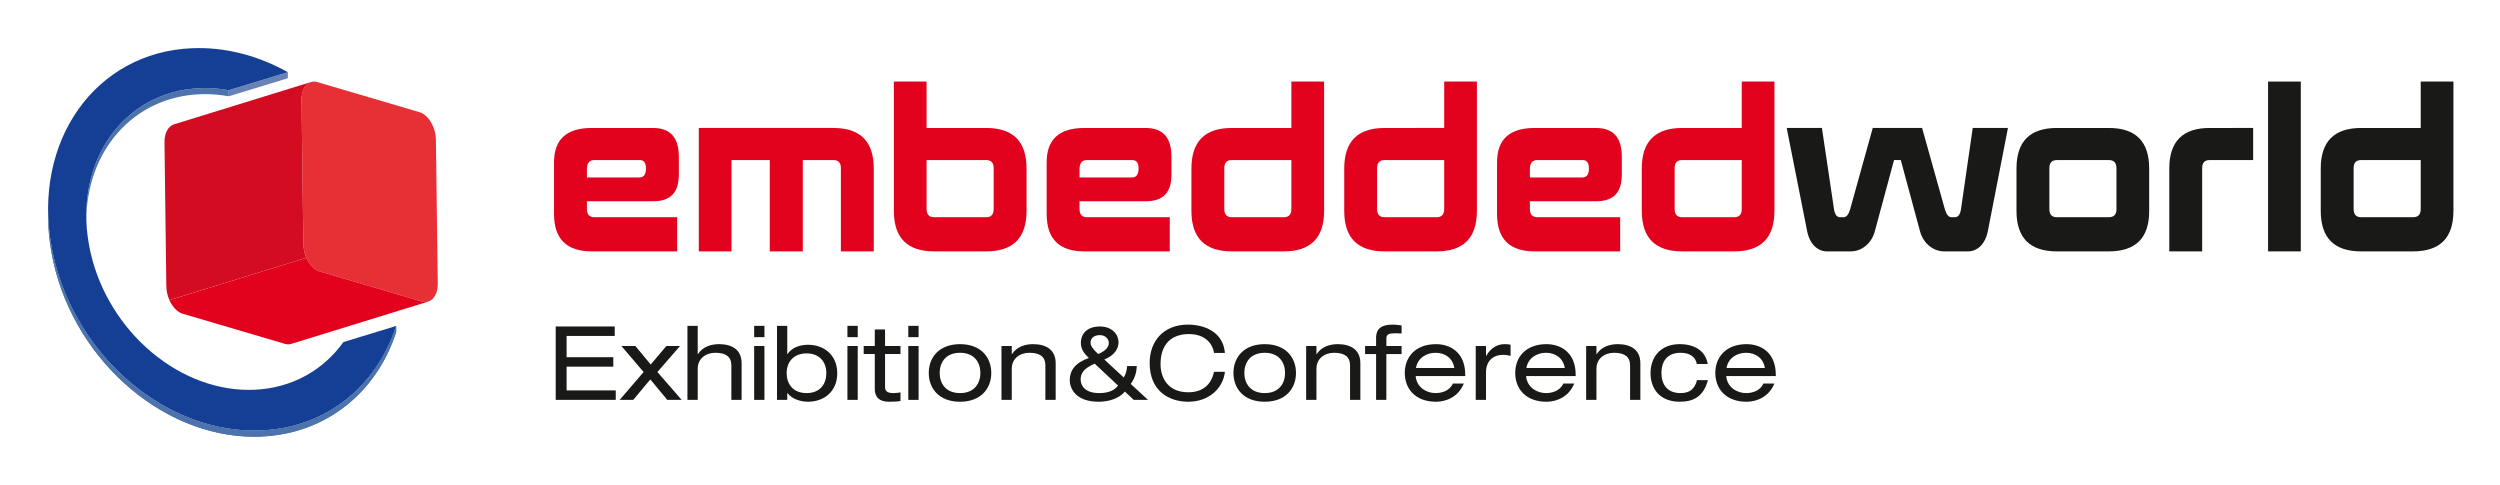 <?xml version="1.0" encoding="UTF-8" standalone="no"?>
<svg
   width="156.001pt"
   height="30.235pt"
   viewBox="0 0 156.001 30.235"
   version="1.2"
   id="svg109"
   xmlns="http://www.w3.org/2000/svg"
   xmlns:svg="http://www.w3.org/2000/svg">
  <defs
     id="defs14">
    <clipPath
       id="clip1">
      <path
         d="M 10,10 H 36 V 35 H 10 Z m 0,0"
         id="path2" />
    </clipPath>
    <clipPath
       id="clip2">
      <path
         d="M 30.309,10.512 C 18.438,10.988 10.207,20.637 10.207,32.984 v 1.07 c 0,-12.344 8.23,-21.992 20.102,-22.469 0.301,-0.012 0.602,-0.02 0.902,-0.02 1.406,0 2.809,0.133 4.191,0.383 V 10.875 c -1.383,-0.254 -2.785,-0.383 -4.191,-0.383 -0.301,0 -0.602,0.008 -0.902,0.02"
         id="path5" />
    </clipPath>
    <clipPath
       id="clip3">
      <path
         d="M 3,31 H 65 V 73 H 3 Z m 0,0"
         id="path8" />
    </clipPath>
    <clipPath
       id="clip4">
      <path
         d="m 3.461,33.004 c 0,2.125 0.188,4.316 0.594,6.551 C 7.316,57.793 23.211,72.125 39.879,72.125 c 0.391,0 0.781,-0.012 1.176,-0.023 11.645,-0.469 20.52,-7.895 23.941,-18.488 V 52.547 C 61.574,63.133 52.699,70.559 41.055,71.023 c -0.395,0.016 -0.785,0.023 -1.176,0.023 -16.668,0 -32.562,-14.328 -35.824,-32.566 C 3.648,36.25 3.461,34.055 3.461,31.926 Z m 0,0"
         id="path11" />
    </clipPath>
  </defs>
  <g
     id="surface2974"
     transform="matrix(0.353,0,0,0.353,1.78,1.791)">
    <path
       style="fill:#191917;fill-opacity:1;fill-rule:nonzero;stroke:none"
       d="M 93.191,52.637 H 103.625 v 1.672 h -8.508 v 3.762 h 8.254 v 1.672 h -8.254 v 4.199 h 8.688 v 1.672 H 93.191 Z m 0,0"
       id="path16" />
    <path
       style="fill:#191917;fill-opacity:1;fill-rule:nonzero;stroke:none"
       d="m 112.75,56.09 h 2.418 l -4,4.598 4.289,4.926 h -2.543 l -3,-3.617 -3.02,3.617 h -2.398 l 4.234,-4.926 -3.926,-4.598 h 2.473 l 2.707,3.27 z m 0,0"
       id="path18" />
    <path
       style="fill:#191917;fill-opacity:1;fill-rule:nonzero;stroke:none"
       d="m 116.477,52.527 h 1.816 v 5 h 0.035 c 0.855,-1.328 2.363,-1.766 3.727,-1.766 2.293,0 4,0.98 4,3.363 v 6.488 h -1.816 v -6.125 c 0,-1.398 -0.875,-2.199 -2.816,-2.199 -1.656,0 -3.129,0.965 -3.129,2.836 v 5.488 h -1.816 z m 0,0"
       id="path20" />
    <path
       style="fill:#191917;fill-opacity:1;fill-rule:nonzero;stroke:none"
       d="m 128.273,56.09 h 1.816 v 9.523 h -1.816 z m 0,-3.562 h 1.816 v 1.996 h -1.816 z m 0,0"
       id="path22" />
    <path
       style="fill:#191917;fill-opacity:1;fill-rule:nonzero;stroke:none"
       d="m 137.543,57.398 c -2.125,0 -3.527,1.328 -3.527,3.508 0,1.801 1.055,3.508 3.527,3.508 2.453,0 3.488,-1.707 3.488,-3.508 0,-2.18 -1.379,-3.508 -3.488,-3.508 m -5.234,-4.871 h 1.816 v 5 h 0.035 c 0.73,-1.148 2.203,-1.656 3.621,-1.656 2.871,0 5.18,1.836 5.18,5.035 0,3.199 -2.309,5.035 -5.18,5.035 -1.402,0 -2.91,-0.547 -3.621,-1.547 h -0.035 v 1.219 h -1.816 z m 0,0"
       id="path24" />
    <path
       style="fill:#191917;fill-opacity:1;fill-rule:nonzero;stroke:none"
       d="m 144.758,56.09 h 1.82 v 9.523 h -1.82 z m 0,-3.562 h 1.82 v 1.996 h -1.82 z m 0,0"
       id="path26" />
    <path
       style="fill:#191917;fill-opacity:1;fill-rule:nonzero;stroke:none"
       d="m 149.594,53.164 h 1.816 v 2.926 h 2.727 v 1.418 h -2.727 v 5.871 c 0,0.766 0.547,1.035 1.473,1.035 0.422,0 0.84,-0.055 1.254,-0.125 v 1.527 c -0.617,0.109 -1.289,0.125 -2.035,0.125 -1.781,0 -2.508,-0.871 -2.508,-2.254 v -6.18 h -1.961 v -1.418 h 1.961 z m 0,0"
       id="path28" />
    <path
       style="fill:#191917;fill-opacity:1;fill-rule:nonzero;stroke:none"
       d="m 155.52,56.09 h 1.82 v 9.523 h -1.82 z m 0,-3.562 h 1.82 v 1.996 h -1.82 z m 0,0"
       id="path30" />
    <path
       style="fill:#191917;fill-opacity:1;fill-rule:nonzero;stroke:none"
       d="m 164.664,57.289 c -2.637,0 -3.598,1.836 -3.598,3.562 0,1.727 0.961,3.562 3.598,3.562 2.637,0 3.598,-1.836 3.598,-3.562 0,-1.727 -0.961,-3.562 -3.598,-3.562 m 0,-1.527 c 3.707,0 5.523,2.344 5.523,5.09 0,2.746 -1.816,5.09 -5.523,5.09 -3.707,0 -5.527,-2.344 -5.527,-5.09 0,-2.746 1.82,-5.09 5.527,-5.09"
       id="path32" />
    <path
       style="fill:#191917;fill-opacity:1;fill-rule:nonzero;stroke:none"
       d="m 171.988,56.09 h 1.82 v 1.438 h 0.035 c 0.855,-1.328 2.363,-1.766 3.727,-1.766 2.289,0 4,0.98 4,3.363 v 6.488 H 179.75 v -6.125 c 0,-1.398 -0.871,-2.199 -2.816,-2.199 -1.652,0 -3.125,0.965 -3.125,2.836 v 5.488 h -1.82 z m 0,0"
       id="path34" />
    <path
       style="fill:#191917;fill-opacity:1;fill-rule:nonzero;stroke:none"
       d="m 189.094,57.508 c 1.363,-0.566 1.871,-1.293 1.871,-1.945 0,-0.746 -0.652,-1.398 -1.562,-1.398 -1.164,0 -1.672,0.652 -1.672,1.309 0,0.637 0.453,1.199 1.363,2.035 m -0.617,1.707 c -2.02,0.855 -2.492,1.762 -2.492,2.801 0,1.055 0.746,2.398 3.289,2.398 1.273,0 2.566,-0.309 3.328,-1.324 z m 5.324,4.926 c -0.98,1.203 -2.797,1.801 -4.617,1.801 -3.91,0 -5.125,-2.145 -5.125,-3.871 0,-1.617 0.961,-3.039 3.383,-3.871 -1.148,-1.02 -1.418,-1.91 -1.418,-2.637 0,-1.746 1.215,-2.926 3.363,-2.926 2.035,0 3.289,1.27 3.289,2.816 0,1.016 -0.602,2.254 -2.508,3.02 l 3.434,3.18 c 0.363,-0.602 0.527,-1.129 0.602,-2.02 h 1.707 c -0.035,1 -0.289,2.074 -1.07,3.164 l 3.051,2.816 h -2.523 z m 0,0"
       id="path36" />
    <path
       style="fill:#191917;fill-opacity:1;fill-rule:nonzero;stroke:none"
       d="m 209.562,57.309 c -0.293,-1.801 -1.711,-3.328 -4.434,-3.328 -3.074,0 -5.02,1.762 -5.02,5.309 0,2.453 1.328,4.98 4.906,4.98 2.273,0 4,-1.09 4.547,-3.617 h 1.926 c -0.309,2.871 -2.781,5.289 -6.488,5.289 -3.273,0 -6.816,-1.797 -6.816,-6.852 0,-3.781 2.363,-6.781 6.797,-6.781 2.602,0 6.18,1.109 6.508,5 z m 0,0"
       id="path38" />
    <path
       style="fill:#191917;fill-opacity:1;fill-rule:nonzero;stroke:none"
       d="m 218.523,57.289 c -2.637,0 -3.602,1.836 -3.602,3.562 0,1.727 0.965,3.562 3.602,3.562 2.637,0 3.598,-1.836 3.598,-3.562 0,-1.727 -0.961,-3.562 -3.598,-3.562 m 0,-1.527 c 3.707,0 5.527,2.344 5.527,5.09 0,2.746 -1.82,5.09 -5.527,5.09 -3.707,0 -5.527,-2.344 -5.527,-5.09 0,-2.746 1.82,-5.09 5.527,-5.09"
       id="path40" />
    <path
       style="fill:#191917;fill-opacity:1;fill-rule:nonzero;stroke:none"
       d="m 225.848,56.09 h 1.82 v 1.438 h 0.035 c 0.855,-1.328 2.363,-1.766 3.727,-1.766 2.289,0 4,0.98 4,3.363 v 6.488 h -1.82 v -6.125 c 0,-1.398 -0.871,-2.199 -2.816,-2.199 -1.652,0 -3.125,0.965 -3.125,2.836 v 5.488 h -1.82 z m 0,0"
       id="path42" />
    <path
       style="fill:#191917;fill-opacity:1;fill-rule:nonzero;stroke:none"
       d="m 238.211,54.672 c 0,-1.762 1.09,-2.363 2.926,-2.363 0.562,0 1.055,0.09 1.582,0.145 v 1.418 c -0.348,-0.02 -0.691,-0.035 -1.02,-0.035 -1.184,0 -1.672,0.145 -1.672,0.926 v 1.328 h 2.691 v 1.418 h -2.691 v 8.105 h -1.816 v -8.105 h -1.945 V 56.09 h 1.945 z m 0,0"
       id="path44" />
    <path
       style="fill:#191917;fill-opacity:1;fill-rule:nonzero;stroke:none"
       d="m 252.043,59.98 c -0.273,-1.727 -1.617,-2.691 -3.328,-2.691 -1.672,0 -3.18,0.98 -3.453,2.691 z m -6.836,1.418 c 0.145,1.961 1.891,3.016 3.508,3.016 1.035,0 2.457,-0.344 3.074,-1.691 h 1.926 c -0.91,2.293 -3.035,3.219 -4.91,3.219 -3.707,0 -5.523,-2.344 -5.523,-5.09 0,-2.746 1.816,-5.09 5.523,-5.09 2.512,0 5.164,1.453 5.164,5.398 v 0.238 z m 0,0"
       id="path46" />
    <path
       style="fill:#191917;fill-opacity:1;fill-rule:nonzero;stroke:none"
       d="m 255.824,56.09 h 1.816 v 1.746 h 0.039 c 0.852,-1.512 2.07,-2.074 3.27,-2.074 0.453,0 0.691,0.016 1.035,0.109 v 1.965 c -0.453,-0.109 -0.801,-0.184 -1.289,-0.184 -1.801,0 -3.055,1.055 -3.055,3.125 v 4.836 h -1.816 z m 0,0"
       id="path48" />
    <path
       style="fill:#191917;fill-opacity:1;fill-rule:nonzero;stroke:none"
       d="m 271.566,59.98 c -0.273,-1.727 -1.621,-2.691 -3.328,-2.691 -1.672,0 -3.18,0.98 -3.457,2.691 z m -6.836,1.418 c 0.145,1.961 1.891,3.016 3.508,3.016 1.035,0 2.453,-0.344 3.074,-1.691 h 1.926 c -0.91,2.293 -3.035,3.219 -4.91,3.219 -3.707,0 -5.523,-2.344 -5.523,-5.09 0,-2.746 1.816,-5.09 5.523,-5.09 2.512,0 5.164,1.453 5.164,5.398 v 0.238 z m 0,0"
       id="path50" />
    <path
       style="fill:#191917;fill-opacity:1;fill-rule:nonzero;stroke:none"
       d="m 275.344,56.09 h 1.82 v 1.438 h 0.035 c 0.855,-1.328 2.363,-1.766 3.727,-1.766 2.289,0 4,0.98 4,3.363 v 6.488 h -1.816 v -6.125 c 0,-1.398 -0.875,-2.199 -2.82,-2.199 -1.652,0 -3.125,0.965 -3.125,2.836 v 5.488 h -1.82 z m 0,0"
       id="path52" />
    <path
       style="fill:#191917;fill-opacity:1;fill-rule:nonzero;stroke:none"
       d="m 296.867,62.125 c -0.762,2.855 -2.488,3.816 -4.961,3.816 -3.781,0 -5.184,-2.562 -5.184,-5.035 0,-2.816 1.73,-5.145 5.164,-5.145 2.547,0 4.562,1.145 4.945,3.508 h -1.926 c -0.219,-1.234 -1.199,-1.98 -2.891,-1.98 -2.328,0 -3.363,1.527 -3.363,3.562 0,2.035 1.035,3.562 3.363,3.562 1.637,0 2.527,-0.707 2.926,-2.289 z m 0,0"
       id="path54" />
    <path
       style="fill:#191917;fill-opacity:1;fill-rule:nonzero;stroke:none"
       d="m 306.938,59.98 c -0.273,-1.727 -1.617,-2.691 -3.324,-2.691 -1.672,0 -3.18,0.98 -3.453,2.691 z m -6.832,1.418 c 0.145,1.961 1.887,3.016 3.508,3.016 1.035,0 2.453,-0.344 3.07,-1.691 h 1.93 c -0.91,2.293 -3.039,3.219 -4.91,3.219 -3.707,0 -5.527,-2.344 -5.527,-5.09 0,-2.746 1.82,-5.09 5.527,-5.09 2.508,0 5.164,1.453 5.164,5.398 v 0.238 z m 0,0"
       id="path56" />
    <path
       style="fill:#e3021e;fill-opacity:1;fill-rule:nonzero;stroke:none"
       d="m 100.043,23.219 c -0.891,0 -1.336,0.512 -1.336,1.574 v 1.5 h 9.312 c 0.742,0 1.125,-0.547 1.125,-1.609 0,-0.988 -0.383,-1.465 -1.125,-1.465 z m 14.914,2.527 c 0,3.258 -1.48,4.758 -4.566,4.758 H 98.707 v 1.391 c 0,0.953 0.445,1.43 1.336,1.43 h 14.617 v 6.039 H 99.539 c -4.418,0 -6.645,-2.195 -6.645,-6.625 v -9.117 c 0,-4.062 2.227,-6.074 6.645,-6.074 h 10.852 c 3.055,0 4.566,1.684 4.566,5.086 z m 0,0"
       id="path58" />
    <path
       style="fill:#e3021e;fill-opacity:1;fill-rule:nonzero;stroke:none"
       d="m 149.414,39.363 h -5.812 V 24.648 c 0,-0.953 -0.445,-1.43 -1.336,-1.43 h -5.398 v 16.145 h -5.84 V 23.219 h -6.762 v 16.145 h -5.781 V 17.547 h 23.781 c 4.773,0 7.148,2.379 7.148,7.172 z m 0,0"
       id="path60" />
    <path
       style="fill:#e3021e;fill-opacity:1;fill-rule:nonzero;stroke:none"
       d="m 158.75,23.219 v 8.641 c 0,0.988 0.445,1.465 1.363,1.465 h 9.164 c 0.891,0 1.332,-0.477 1.332,-1.465 v -7.211 c 0,-0.953 -0.441,-1.43 -1.332,-1.43 z m 17.672,8.969 c 0,4.797 -2.371,7.176 -7.145,7.176 h -9.164 c -4.773,0 -7.148,-2.379 -7.148,-7.176 V 9.344 H 158.75 v 8.203 h 10.527 c 4.773,0 7.145,2.379 7.145,7.172 z m 0,0"
       id="path62" />
    <path
       style="fill:#e3021e;fill-opacity:1;fill-rule:nonzero;stroke:none"
       d="m 187.125,23.219 c -0.891,0 -1.336,0.512 -1.336,1.574 v 1.5 h 9.312 c 0.742,0 1.125,-0.547 1.125,-1.609 0,-0.988 -0.383,-1.465 -1.125,-1.465 z m 14.914,2.527 c 0,3.258 -1.48,4.758 -4.566,4.758 h -11.684 v 1.391 c 0,0.953 0.445,1.43 1.336,1.43 h 14.617 v 6.039 h -15.125 c -4.418,0 -6.641,-2.195 -6.641,-6.625 v -9.117 c 0,-4.062 2.223,-6.074 6.641,-6.074 h 10.855 c 3.055,0 4.566,1.684 4.566,5.086 z m 0,0"
       id="path64" />
    <path
       style="fill:#e3021e;fill-opacity:1;fill-rule:nonzero;stroke:none"
       d="m 212.711,23.219 c -0.891,0 -1.332,0.477 -1.332,1.43 v 7.211 c 0,0.988 0.441,1.465 1.332,1.465 h 9.164 c 0.918,0 1.363,-0.477 1.363,-1.465 V 23.219 Z m 16.312,8.969 c 0,4.797 -2.375,7.176 -7.148,7.176 h -9.164 c -4.773,0 -7.145,-2.379 -7.145,-7.176 v -7.469 c 0,-4.793 2.371,-7.172 7.145,-7.172 h 10.527 V 9.344 h 5.785 z m 0,0"
       id="path66" />
    <path
       style="fill:#e3021e;fill-opacity:1;fill-rule:nonzero;stroke:none"
       d="m 239.723,23.219 c -0.891,0 -1.336,0.477 -1.336,1.43 v 7.211 c 0,0.988 0.445,1.465 1.336,1.465 h 9.164 c 0.918,0 1.363,-0.477 1.363,-1.465 V 23.219 Z m 16.309,8.969 c 0,4.797 -2.371,7.176 -7.145,7.176 h -9.164 c -4.773,0 -7.145,-2.379 -7.145,-7.176 v -7.469 c 0,-4.793 2.371,-7.172 7.145,-7.172 H 250.25 V 9.344 h 5.781 z m 0,0"
       id="path68" />
    <path
       style="fill:#e3021e;fill-opacity:1;fill-rule:nonzero;stroke:none"
       d="m 266.734,23.219 c -0.891,0 -1.336,0.512 -1.336,1.574 v 1.5 h 9.312 c 0.742,0 1.125,-0.547 1.125,-1.609 0,-0.988 -0.383,-1.465 -1.125,-1.465 z m 14.914,2.527 c 0,3.258 -1.48,4.758 -4.566,4.758 h -11.684 v 1.391 c 0,0.953 0.445,1.43 1.336,1.43 h 14.621 v 6.039 h -15.125 c -4.418,0 -6.641,-2.195 -6.641,-6.625 v -9.117 c 0,-4.062 2.223,-6.074 6.641,-6.074 h 10.852 c 3.055,0 4.566,1.684 4.566,5.086 z m 0,0"
       id="path70" />
    <path
       style="fill:#e3021e;fill-opacity:1;fill-rule:nonzero;stroke:none"
       d="m 292.324,23.219 c -0.895,0 -1.336,0.477 -1.336,1.43 v 7.211 c 0,0.988 0.441,1.465 1.336,1.465 h 9.16 c 0.922,0 1.363,-0.477 1.363,-1.465 V 23.219 Z m 16.305,8.969 c 0,4.797 -2.371,7.176 -7.145,7.176 h -9.16 c -4.777,0 -7.148,-2.379 -7.148,-7.176 v -7.469 c 0,-4.793 2.371,-7.172 7.148,-7.172 h 10.523 V 9.344 h 5.781 z m 0,0"
       id="path72" />
    <path
       style="fill:#191917;fill-opacity:1;fill-rule:nonzero;stroke:none"
       d="m 346.348,35.812 c -0.445,2.234 -1.836,3.551 -3.496,3.551 h -4.211 c -1.988,0 -3.707,-1.461 -4.27,-3.516 L 330.961,23.219 h -1.191 l -3.406,12.629 c -0.562,2.055 -2.254,3.516 -4.242,3.516 h -4.211 c -1.66,0 -3.055,-1.316 -3.496,-3.551 l -3.621,-18.27 h 6.227 l 2.137,14.352 c 0.148,0.953 0.504,1.43 1.066,1.43 h 0.625 c 0.504,0 0.887,-0.477 1.156,-1.391 l 4.004,-14.391 h 8.719 l 4.031,14.391 c 0.266,0.914 0.652,1.391 1.156,1.391 h 0.625 c 0.562,0 0.918,-0.477 1.066,-1.43 l 2.074,-14.352 h 6.227 z m 0,0"
       id="path74" />
    <path
       style="fill:#191917;fill-opacity:1;fill-rule:nonzero;stroke:none"
       d="m 358.559,23.219 c -0.887,0 -1.332,0.477 -1.332,1.43 v 7.211 c 0,0.988 0.445,1.465 1.332,1.465 h 9.164 c 0.922,0 1.363,-0.477 1.363,-1.391 v -7.285 c 0,-0.953 -0.441,-1.43 -1.363,-1.43 z m 16.312,9.043 c 0,4.723 -2.375,7.102 -7.148,7.102 h -9.164 c -4.773,0 -7.145,-2.379 -7.145,-7.176 v -7.469 c 0,-4.793 2.371,-7.172 7.145,-7.172 h 9.164 c 4.773,0 7.148,2.379 7.148,7.172 z m 0,0"
       id="path76" />
    <path
       style="fill:#191917;fill-opacity:1;fill-rule:nonzero;stroke:none"
       d="m 393.25,23.219 h -7.68 c -0.891,0 -1.332,0.477 -1.332,1.43 v 14.715 h -5.812 V 24.719 c 0,-4.793 2.371,-7.172 7.145,-7.172 H 393.25 Z m 0,0"
       id="path78" />
    <path
       style="fill:#191917;fill-opacity:1;fill-rule:nonzero;stroke:none"
       d="m 401.672,39.363 h -5.785 V 9.344 h 5.785 z m 0,0"
       id="path80" />
    <path
       style="fill:#191917;fill-opacity:1;fill-rule:nonzero;stroke:none"
       d="m 412.344,23.219 c -0.887,0 -1.332,0.477 -1.332,1.43 v 7.211 c 0,0.988 0.445,1.465 1.332,1.465 h 9.164 c 0.918,0 1.363,-0.477 1.363,-1.465 V 23.219 Z m 16.312,8.969 c 0,4.797 -2.375,7.176 -7.148,7.176 h -9.164 c -4.773,0 -7.145,-2.379 -7.145,-7.176 v -7.469 c 0,-4.793 2.371,-7.172 7.145,-7.172 h 10.527 V 9.344 h 5.785 z m 0,0"
       id="path82" />
    <path
       style="fill:#e63035;fill-opacity:1;fill-rule:nonzero;stroke:none"
       d="m 69.117,14.758 c 1.562,0.461 2.867,2.641 2.895,4.848 l 0.328,25.453 c 0.027,2.207 -1.227,3.633 -2.793,3.176 L 51.484,42.906 C 49.918,42.441 48.613,40.266 48.586,38.059 L 48.258,12.602 c -0.027,-2.207 1.23,-3.633 2.797,-3.168 z m 0,0"
       id="path84" />
    <path
       style="fill:#e3021e;fill-opacity:1;fill-rule:nonzero;stroke:none"
       d="M 69.547,48.234 51.484,42.906 C 50.812,42.711 50.191,42.195 49.695,41.504 49.48,41.199 49.289,40.859 49.125,40.5 l -24.223,7.477 c 0.164,0.363 0.355,0.699 0.57,1.004 0.496,0.695 1.117,1.207 1.789,1.406 l 18.062,5.324 c 0.391,0.121 0.766,0.113 1.102,0.008 l 24.227,-7.477 c -0.34,0.102 -0.711,0.105 -1.105,-0.008"
       id="path86" />
    <path
       style="fill:#d40c21;fill-opacity:1;fill-rule:nonzero;stroke:none"
       d="M 48.707,10.527 C 48.867,10.23 49.062,9.984 49.285,9.789 49.488,9.621 49.707,9.496 49.949,9.422 l -24.227,7.48 c -0.238,0.074 -0.461,0.199 -0.66,0.367 -0.227,0.191 -0.418,0.438 -0.578,0.734 -0.293,0.551 -0.461,1.258 -0.449,2.078 l 0.324,25.523 0.008,-0.004 c 0.008,0.391 0.055,0.773 0.133,1.145 0.094,0.426 0.23,0.844 0.402,1.23 L 49.125,40.496 c -0.172,-0.387 -0.309,-0.801 -0.398,-1.23 -0.086,-0.395 -0.137,-0.801 -0.141,-1.207 h -0.004 L 48.258,12.602 c -0.008,-0.816 0.156,-1.527 0.449,-2.074"
       id="path88" />
    <path
       style="fill:#6882b5;fill-opacity:1;fill-rule:nonzero;stroke:none"
       d="m 45.836,7.684 v 1.074 l -10.434,3.188 v -1.074 z m 0,0"
       id="path90" />
    <g
       clip-path="url(#clip1)"
       clip-rule="nonzero"
       id="g96">
      <g
         clip-path="url(#clip2)"
         clip-rule="nonzero"
         id="g94">
        <path
           style="fill:#4c73ab;fill-opacity:1;fill-rule:nonzero;stroke:none"
           d="m 31.211,10.492 c -0.301,0 -0.602,0.004 -0.902,0.02 -6.727,0.27 -12.285,3.484 -15.84,8.469 -0.934,1.312 -1.73,2.746 -2.371,4.281 -0.621,1.473 -1.094,3.039 -1.414,4.684 -0.312,1.613 -0.477,3.301 -0.477,5.035 v 1.074 c 0,-1.738 0.164,-3.418 0.477,-5.031 0.32,-1.645 0.793,-3.211 1.414,-4.691 0.641,-1.531 1.438,-2.969 2.371,-4.273 3.555,-4.988 9.113,-8.203 15.84,-8.473 0.301,-0.012 0.602,-0.02 0.902,-0.02 1.41,0 2.809,0.133 4.191,0.379 v -1.074 c -1.383,-0.25 -2.781,-0.379 -4.191,-0.379"
           id="path92" />
      </g>
    </g>
    <path
       style="fill:#143f94;fill-opacity:1;fill-rule:nonzero;stroke:none"
       d="m 55.668,55.391 9.328,-2.848 C 61.574,63.133 52.699,70.562 41.055,71.023 c -0.395,0.016 -0.785,0.023 -1.176,0.023 -16.668,0 -32.562,-14.328 -35.828,-32.566 C 0.703,19.812 11.848,4.133 28.941,3.449 c 0.391,-0.016 0.781,-0.023 1.172,-0.023 5.465,0 10.844,1.539 15.727,4.258 l -10.438,3.188 c -1.383,-0.25 -2.785,-0.379 -4.191,-0.379 -0.301,0 -0.602,0.004 -0.902,0.02 C 16.828,11.051 8.039,23.43 10.676,38.145 c 2.578,14.395 15.117,25.699 28.273,25.699 0.305,0 0.613,-0.004 0.918,-0.016 6.707,-0.273 12.25,-3.477 15.801,-8.438"
       id="path98" />
    <path
       style="fill:#4c73ab;fill-opacity:1;fill-rule:nonzero;stroke:none"
       d="m 3.457,33.004 v -1.078 c 0,2.129 0.191,4.324 0.594,6.555 3.266,18.238 19.16,32.566 35.828,32.566 0.391,0 0.781,-0.008 1.176,-0.023 C 52.699,70.562 61.574,63.133 64.996,52.543 v 1.074 C 61.574,64.207 52.699,71.633 41.055,72.102 40.66,72.113 40.27,72.125 39.879,72.125 23.211,72.125 7.316,57.793 4.051,39.555 3.648,37.32 3.457,35.129 3.457,33.004"
       id="path100" />
    <g
       clip-path="url(#clip3)"
       clip-rule="nonzero"
       id="g106">
      <g
         clip-path="url(#clip4)"
         clip-rule="nonzero"
         id="g104">
        <path
           style="fill:#4c73ab;fill-opacity:1;fill-rule:nonzero;stroke:none"
           d="m 64.137,54.867 c -0.816,1.949 -1.828,3.773 -3.016,5.438 -4.504,6.309 -11.547,10.383 -20.066,10.719 -0.395,0.016 -0.785,0.023 -1.176,0.023 -16.668,0 -32.562,-14.328 -35.828,-32.566 -0.402,-2.234 -0.594,-4.426 -0.594,-6.555 v 1.078 c 0,2.125 0.191,4.316 0.594,6.551 C 7.316,57.793 23.211,72.125 39.879,72.125 c 0.391,0 0.781,-0.012 1.176,-0.023 8.52,-0.344 15.562,-4.414 20.066,-10.723 1.188,-1.664 2.199,-3.484 3.016,-5.434 0.316,-0.758 0.605,-1.535 0.859,-2.328 v -1.074 c -0.254,0.793 -0.543,1.57 -0.859,2.324"
           id="path102" />
      </g>
    </g>
  </g>
</svg>
